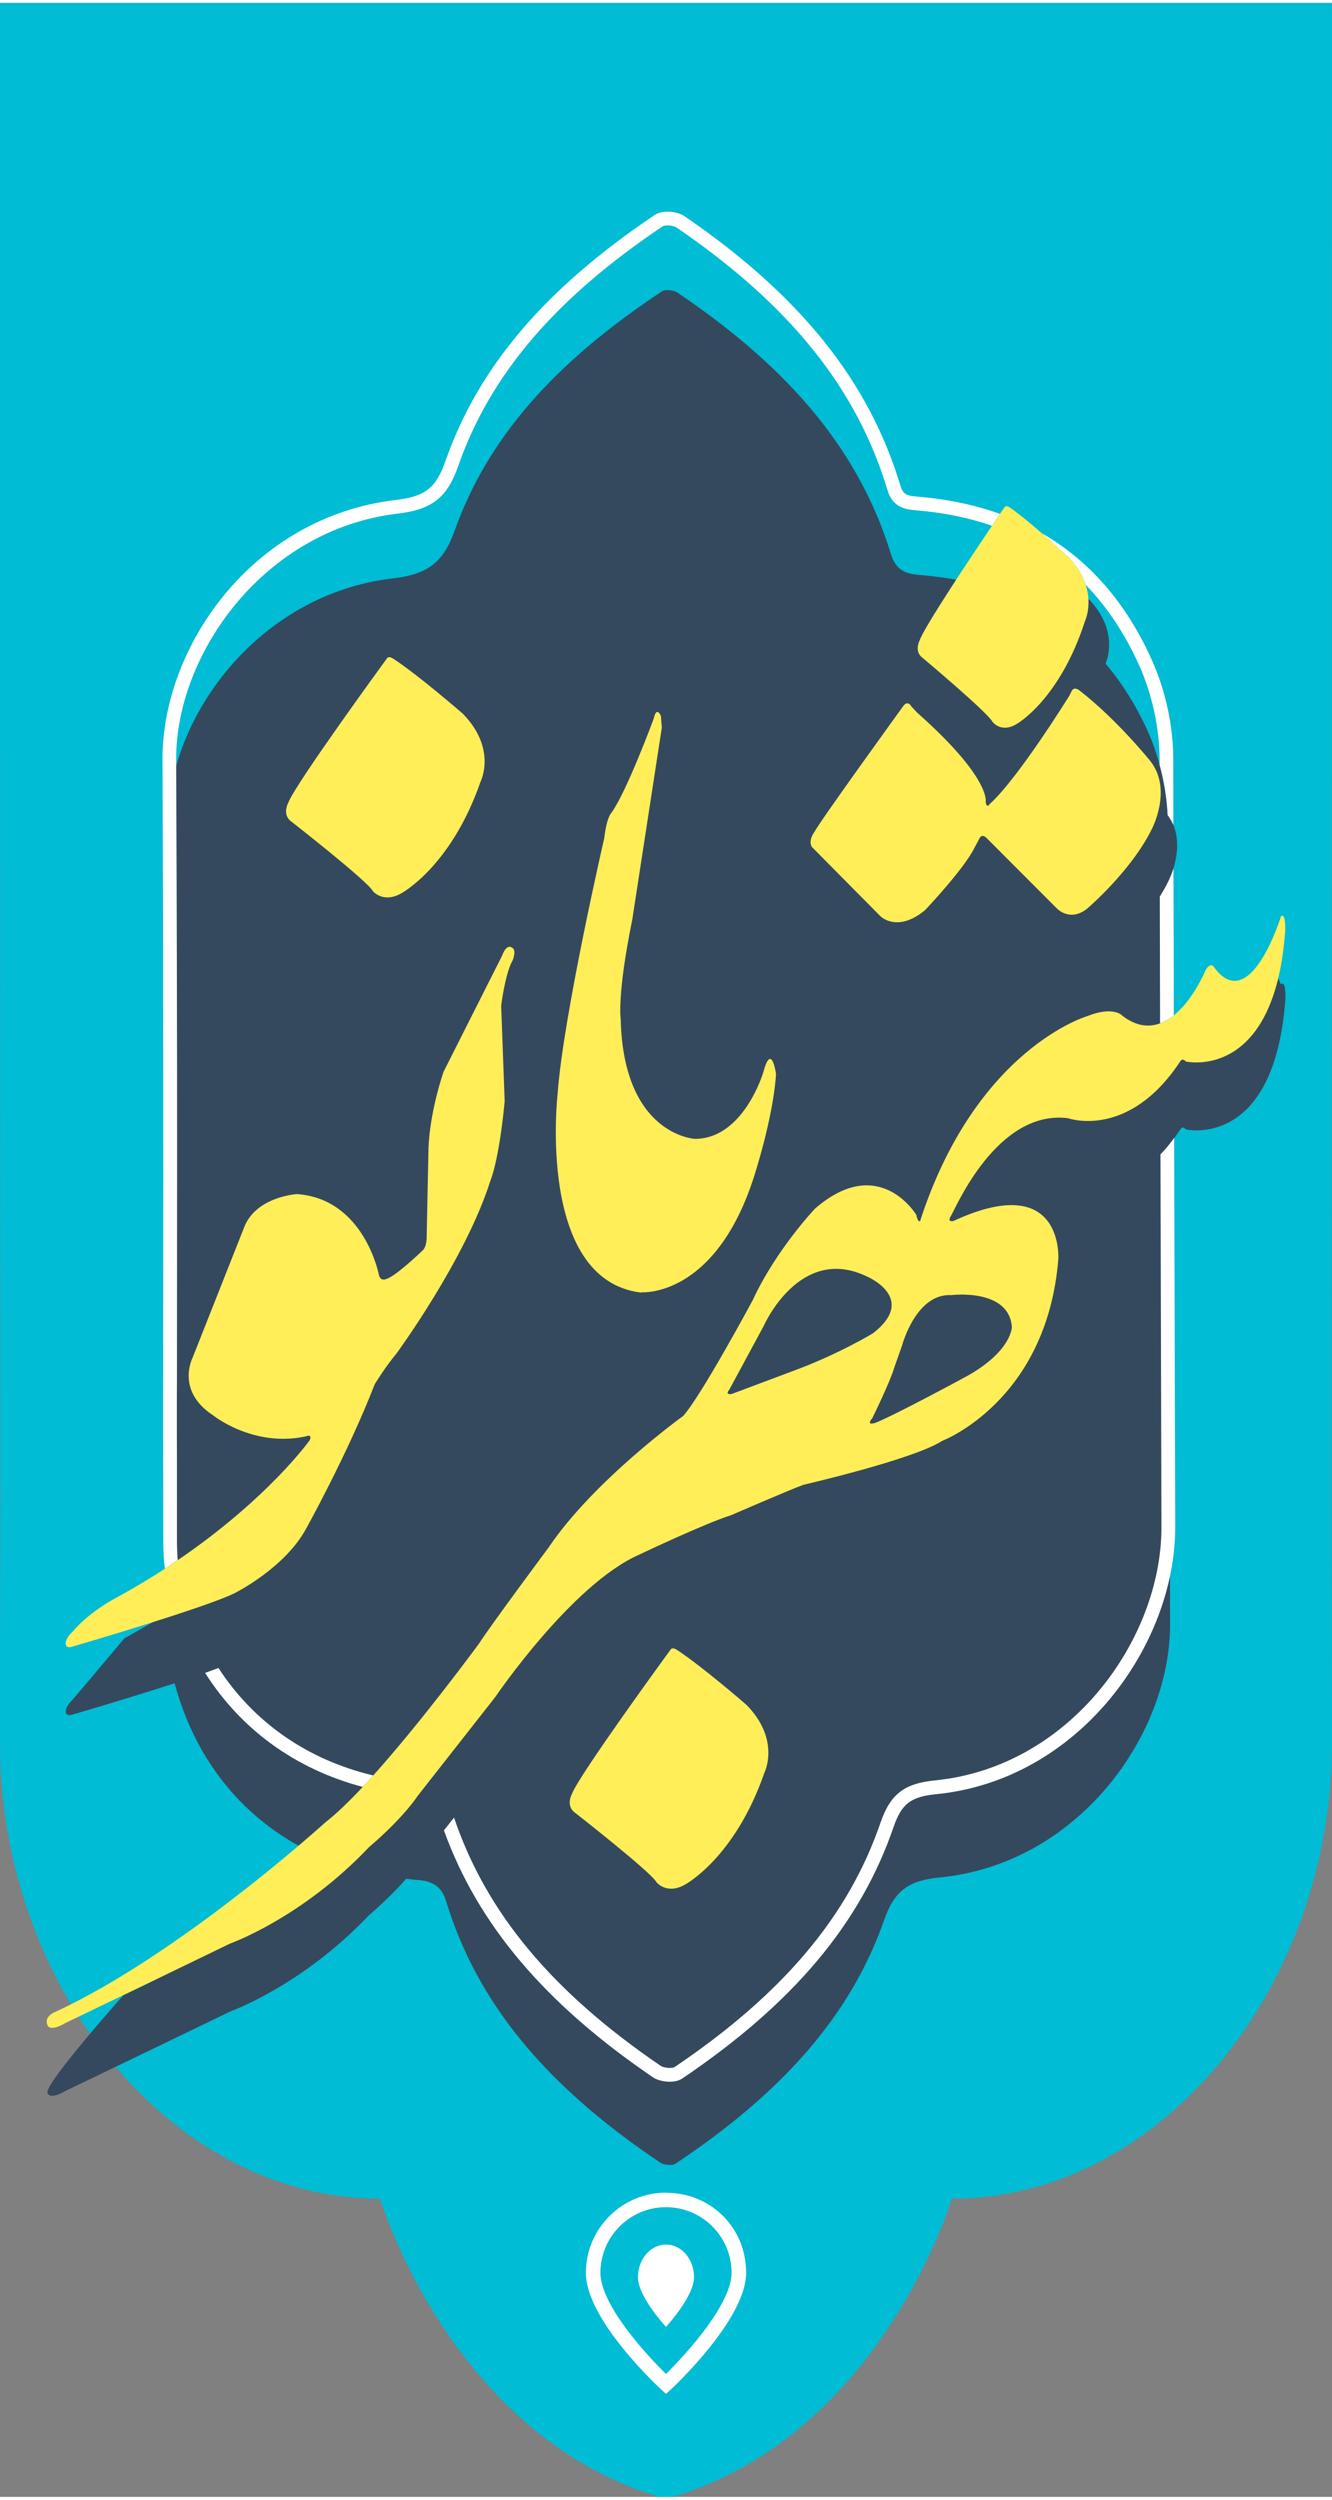 <?xml version="1.0" encoding="UTF-8"?>
<svg id="Layer_2" data-name="Layer 2" xmlns="http://www.w3.org/2000/svg" width="137" height="257" viewBox="0 0 137.3 256.95">
    <rect x="0" y="0" width="137.3" height="256.95" fill="#808080" stroke="none"/>
    <defs>
        <style>
            .cls-1 {
            fill: #fff;
            }

            .cls-2 {
            fill: #34495e;
            }

            .cls-3 {
            fill: #00bcd4;
            }

            .cls-4 {
            fill: #ffee58;
            }
        </style>
    </defs>
    <g id="Layer_2-2" data-name="Layer 2">
        <g>
            <path class="cls-3" d="m137.3,0H0c0,26.6.01,139.85.04,154-.03,15.15-.04,11.02-.04,25.32,0,12.44,4.37,24.16,11.46,32.78,7.09,8.61,16.88,14.12,27.72,14.13,0,0,7.25,24.28,28.76,30.72.06,0,.11,0,.16-.01h.33c.36,0,.26-.02.92.01,21.51-6.44,28.76-30.72,28.76-30.72,10.84-.01,20.63-5.52,27.72-14.13,7.09-8.62,11.47-20.34,11.47-32.78,0-14.3-.02-10.17-.05-25.32.03-14.15.05-127.4.05-154Z"/>
            <path class="cls-2" d="m132.04,101.1l-.53-1.14s-3.3,9.89-6.29,6.49c0,0-3.82-.73-4.77.07,0-8.06-.02,2.47-.05-15.96.07-.14.32-.64.56-1.39h0c.35-1.18.64-2.89-.01-4.48-.15-.34-.35-.68-.59-1.02-.14-2.95-.89-6.09-2.1-8.75-1.19-2.6-2.62-4.87-4.3-6.85,0,0,0-.01,0-.02,0,0,1.49-3.11-1.57-6.46,0,0-3.97-3.7-6.16-5.21,0,0-.38-.29-.55-.07l-.24.35s-1.15,1.69-2.61,3.88c-2.41-.82-5.03-1.36-7.86-1.59-1.13-.09-2.53-.21-3.11-2.1-3.2-10.47-10.22-19.06-22.08-27.04-.38-.25-1.27-.28-1.48-.14-11.27,7.43-18.08,15.28-21.44,24.71-1.16,3.25-2.75,4.48-6.33,4.9-13.92,1.6-23.23,14.34-23.23,25.26,0,.03,0,.05,0,.08.12,28.45.1,40.89.08,68.87,0,10.99-.01-42.25-.01-31.26v34.58c0,4.65,0,7.48,0,9.05-1.41.85-2.92,1.73-4.55,2.63,0,0-3.43,4.1-5.33,6.32,0,0-.94.85-.66,1.44,0,0,.1.24.56.12,0,0,5.72-1.66,10.61-3.25,2.42,9,8.43,15.54,16.75,18.53-.73.66-1.41,1.24-2,1.69,0,0-7.02,5.89-20.02,11.91,0,0-8.2,9.19-7.83,10.08,0,0,.14.79,1.88-.22,0,0,14.66-7.05,16.92-8.16,0,0,7.41-2.62,14.35-9.95,0,0,2.06-1.71,3.82-3.74.33.04.66.09,1,.11,1.27.1,2.55.35,3.1,2.15,3.17,10.44,10.2,19.02,22.12,27.01.35.24,1.25.29,1.48.13,11.35-7.55,18.21-15.55,21.58-25.18,1.03-2.94,2.47-4.04,5.7-4.35,14.22-1.38,23.76-14.58,23.76-26.07v-.05c-.11-44.88-.12-2.47-.13-46.59,0-.97,0-1.88,0-2.75.4-.49.8-1.03,1.2-1.63,0,0,.2-.4.57.02,0,0,9.14,2.12,10.25-13.49,0,0,.07-1.89-.44-1.47ZM17.36,165.86c0-4.49,0-15.76.01,0,0,0,0,0-.01,0Z"/>
            <path class="cls-1" d="m38.47,182.62c-.36.41-.73.8-1.08,1.18-6.93-1.83-12.55-5.92-16.25-11.75.5-.18.96-.35,1.38-.5,3.63,5.59,9.15,9.45,15.95,11.07Z"/>
            <g>
                <path class="cls-1" d="m68.31,23.01c.21-.14,1.08-.12,1.45.14,11.67,7.98,18.57,16.57,21.72,27.04.57,1.88,1.95,2,3.06,2.09,2.78.24,5.35.76,7.71,1.58.35-.52.64-.95.82-1.22-2.57-.93-5.37-1.51-8.41-1.77-1.14-.1-1.55-.18-1.83-1.09-3.25-10.8-10.32-19.63-22.27-27.81-.73-.5-2.25-.67-3.04-.15-11.35,7.62-18.22,15.69-21.62,25.42-.95,2.72-2.09,3.61-5.06,3.96-14.9,1.74-24.09,15.18-24.09,26.67v.09c.03,7.54.05,13.71.06,19.24v49.61c0,31.49,0-19.89.02,11.6,0,1.13.05,2.07.17,2.91.45-.3.89-.59,1.32-.88-.05-.6-.08-1.27-.08-2.03,0-8.03,0-10.67-.01-10.67v-7.42c0,1.38,0,2.46.01,3.17.01-19.82.03-30.17-.01-44.63-.01-5.81-.04-12.28-.07-20.29v-.7c0-10.92,9.16-23.66,22.85-25.26,3.51-.41,5.09-1.65,6.22-4.9,3.3-9.42,10-17.27,21.08-24.7Zm-51.48,120.47c-.01-4.67-.01-24.98-.01-41.33.03,12.83.02,23.05.01,41.33Z"/>
                <path class="cls-1" d="m111.92,59.96h0c2.21,2.28,4.05,5.05,5.51,8.3,1.33,2.96,2.1,6.5,2.1,9.72v.52c.47,1.7.75,3.47.83,5.17.24.34.44.68.59,1.02,0-2.09-.01-4.31-.01-6.71,0-3.47-.79-7.13-2.22-10.31-2.63-5.85-6.41-10.21-11.33-13.04,1.55,1.35,2.88,2.59,2.88,2.59.87.95,1.37,1.89,1.65,2.74Z"/>
                <path class="cls-1" d="m119.55,92.08c.01,4.97.02,9.12.03,13.05.5-.19.97-.47,1.41-.82,0-4.44-.01-9.2-.03-15.14-.28.88-.59,1.45-.59,1.45-.25.5-.53.98-.82,1.46Z"/>
                <path class="cls-1" d="m121.03,116.94c-.46.64-.94,1.2-1.41,1.69.02,8.85.05,19.79.1,38.39v.05c0,11.48-9.37,24.68-23.36,26.06-3.17.32-4.59,1.42-5.6,4.36-3.31,9.63-10.05,17.63-21.22,25.17-.23.16-1.11.11-1.45-.13-11.18-7.62-17.98-15.78-21.29-25.57l-1.04,1.32c3.51,9.72,10.41,17.85,21.53,25.43.73.5,2.25.67,3.04.13,11.44-7.73,18.35-15.95,21.77-25.89.83-2.41,1.77-3.14,4.4-3.4,14.75-1.46,24.64-15.37,24.64-27.48v-.06c-.05-19.79-.08-30.92-.11-40.07Z"/>
                <path class="cls-1" d="m68.65,225.6c-4.55,0-8.26,3.71-8.26,8.26,0,4.83,7.44,11.72,7.75,12.01l.51.47.51-.47c.32-.29,7.75-7.25,7.75-12s-3.71-8.26-8.26-8.26Zm0,18.68c-2.27-2.21-6.76-7.22-6.76-10.42,0-3.73,3.03-6.76,6.76-6.76s6.76,3.03,6.76,6.76c0,3.15-4.49,8.19-6.76,10.42Z"/>
                <path class="cls-1" d="m68.65,230.95c-1.59,0-2.89,1.5-2.89,3.36,0,2.04,2.89,5.12,2.89,5.12,0,0,2.89-3.12,2.89-5.12,0-1.85-1.29-3.36-2.89-3.36Z"/>
            </g>
            <g>
                <path class="cls-4" d="m132.04,94.1s-3.13,10.18-6.82,5.35c0,0-.37-.83-.97.24,0,0-1.22,2.98-3.26,4.62-.44.35-.91.63-1.41.82-1.14.42-2.44.32-3.87-.77,0,0-.87-1.07-3.62.02,0,0-11.48,3.31-17.26,21.15,0,0-.24.09-.38-.67,0,0-3.82-6.39-10.44-.64,0,0-4,4.2-6.42,9.43,0,0-5.31,9.87-7.17,11.93,0,0-9.2,6.62-13.87,13.55,0,0-5.99,8.05-7.18,9.91,0,0-5.77,7.87-10.9,13.58-.36.41-.73.8-1.08,1.18-1.41,1.51-2.74,2.79-3.83,3.63,0,0-14.9,13.55-27.9,19.57,0,0-1.15.44-.77,1.33,0,0,.14.79,1.88-.22,0,0,14.66-7.05,16.92-8.16,0,0,7.41-2.62,14.35-9.95,0,0,3.25-2.69,5.07-5.35l7.93-10.1s7.88-11.61,14.82-14.67c0,0,6.74-3.21,9.51-4.08,0,0,6.06-2.63,7.45-3.13,0,0,11.33-2.61,14.29-4.52,0,0,10.8-4.08,11.98-18.74,0,0,.6-9.2-10.81-3.92,0,0-.71.19-.25-.54.46-.73,4.72-10.96,12.05-10.05,0,0,6.23,2.26,11.58-5.86,0,0,.2-.4.57.02,0,0,9.14,2.12,10.25-13.49,0,0,.07-1.89-.44-1.47Zm-50.17,46.8l-6.46,2.42s-.73.13-.24-.44l3.57-6.61s3.68-8.37,10.58-5.08c0,0,5.35,2.22.67,5.87,0,0-3.52,2.14-8.12,3.84Zm16.17-7.77s5.98-.75,6.26,3.29c0,0,0,2.46-4.6,5.04,0,0-7.37,4-9.47,4.83,0,0-1.03.36-.32-.47,0,0,1.87-3.81,2.26-5.2l.8-2.26s1.42-5.42,5.07-5.23Z"/>
                <path class="cls-4" d="m66.08,132.84s7.53.63,11.57-11.69c0,0,2.06-6.23,2.34-10.8,0,0-.46-3.37-1.31-.18,0,0-2.02,6.86-7.05,6.86,0,0-7.37-.36-7.65-12.32,0,0-.4-2.45,1.19-10.25l3.05-19.81-.1-1.2s-.44-1.07-.73.27c0,0-2.77,7.5-4.36,9.71,0,0-.48.37-.75,2.64,0,0-4.24,18.38-4.8,26.31,0,0-2.22,19.18,8.6,20.49Z"/>
                <path class="cls-4" d="m7.38,169.37s13.69-3.99,16.8-5.53c0,0,5.19-2.58,7.39-6.68,0,0,4.28-7.69,7.06-14.86,0,0,1.14-1.86,2.25-3.17,0,0,7.1-9.67,9.67-17.79,0,0,.88-1.99,1.47-8.17l-.36-9.86s.4-3.3,1.18-4.67c0,0,.47-1.1-.1-1.33,0,0-.52-.43-1,.88l-6.02,11.93s-1.39,3.96-1.55,7.81l-.19,9.22s.03,1-.44,1.4c0,0-2.74,2.64-3.72,2.92,0,0-.6.29-.76-.41,0,0-1.48-7.84-8.44-8.34,0,0-4.34.24-5.51,3.57l-5.27,13.32s-1.74,3.38,2.12,5.9c0,0,4.1,3.33,9.53,2.18,0,0,.74-.33.44.38,0,0-4.23,5.98-13.61,12.37-.43.29-.87.58-1.32.88-1.5.97-3.11,1.94-4.85,2.9,0,0-2.77,1.36-4.67,3.58,0,0-.94.85-.66,1.45,0,0,.1.24.56.12Z"/>
                <path class="cls-4" d="m90.74,94.08s1.72,1.78,4.62-.62c0,0,4-4.22,5.07-6.39l.53-.99s.19-.52.69-.09l7.31,7.32s1.34,1.41,3.1,0c0,0,4.47-3.8,6.62-8.1,0,0,2.25-4.14-.12-7.12,0,0-3.43-4.27-7.27-7.24,0,0-.52-.47-.8,0l-.25.5s-5.27,8.52-8.21,11.17c0,0-.32.54-.43-.21,0,0,.58-2.42-7.04-9.17l-.61-.65s-.33-.67-.8-.11c0,0-8.45,11.66-9.2,13.02,0,0-.67.86-.27,1.55l7.06,7.13Z"/>
                <path class="cls-4" d="m102.3,74.06s.89,1.21,2.51.22c0,0,4.42-2.49,7.03-10.6,0,0,.76-1.59.08-3.71h0c-.28-.86-.78-1.8-1.65-2.75,0,0-1.33-1.24-2.88-2.59h-.01c-1.12-.98-2.35-1.99-3.26-2.63,0,0-.39-.29-.55-.07l-.25.35s-.09.13-.25.36c-.18.27-.47.7-.82,1.22-2.19,3.25-7,10.47-7.45,11.8,0,0-.54,1,.14,1.68,0,0,6.86,5.74,7.36,6.72Z"/>
                <path class="cls-4" d="m69.79,169.69s-.45-.32-.64-.07l-.28.38s-9.23,12.64-9.91,14.51c0,0-.62,1.09.16,1.83,0,0,7.98,6.22,8.56,7.29,0,0,1.04,1.3,2.92.24,0,0,5.13-2.71,8.18-11.5,0,0,1.73-3.37-1.82-7.01,0,0-4.62-4.01-7.16-5.66Z"/>
                <path class="cls-4" d="m38.43,91.5s1.04,1.3,2.92.24c0,0,5.13-2.71,8.18-11.5,0,0,1.73-3.37-1.82-7.01,0,0-4.62-4.01-7.16-5.66,0,0-.45-.32-.64-.07l-.28.38s-9.23,12.64-9.91,14.51c0,0-.62,1.09.16,1.83,0,0,7.98,6.22,8.56,7.29Z"/>
            </g>
        </g>
    </g>
</svg>